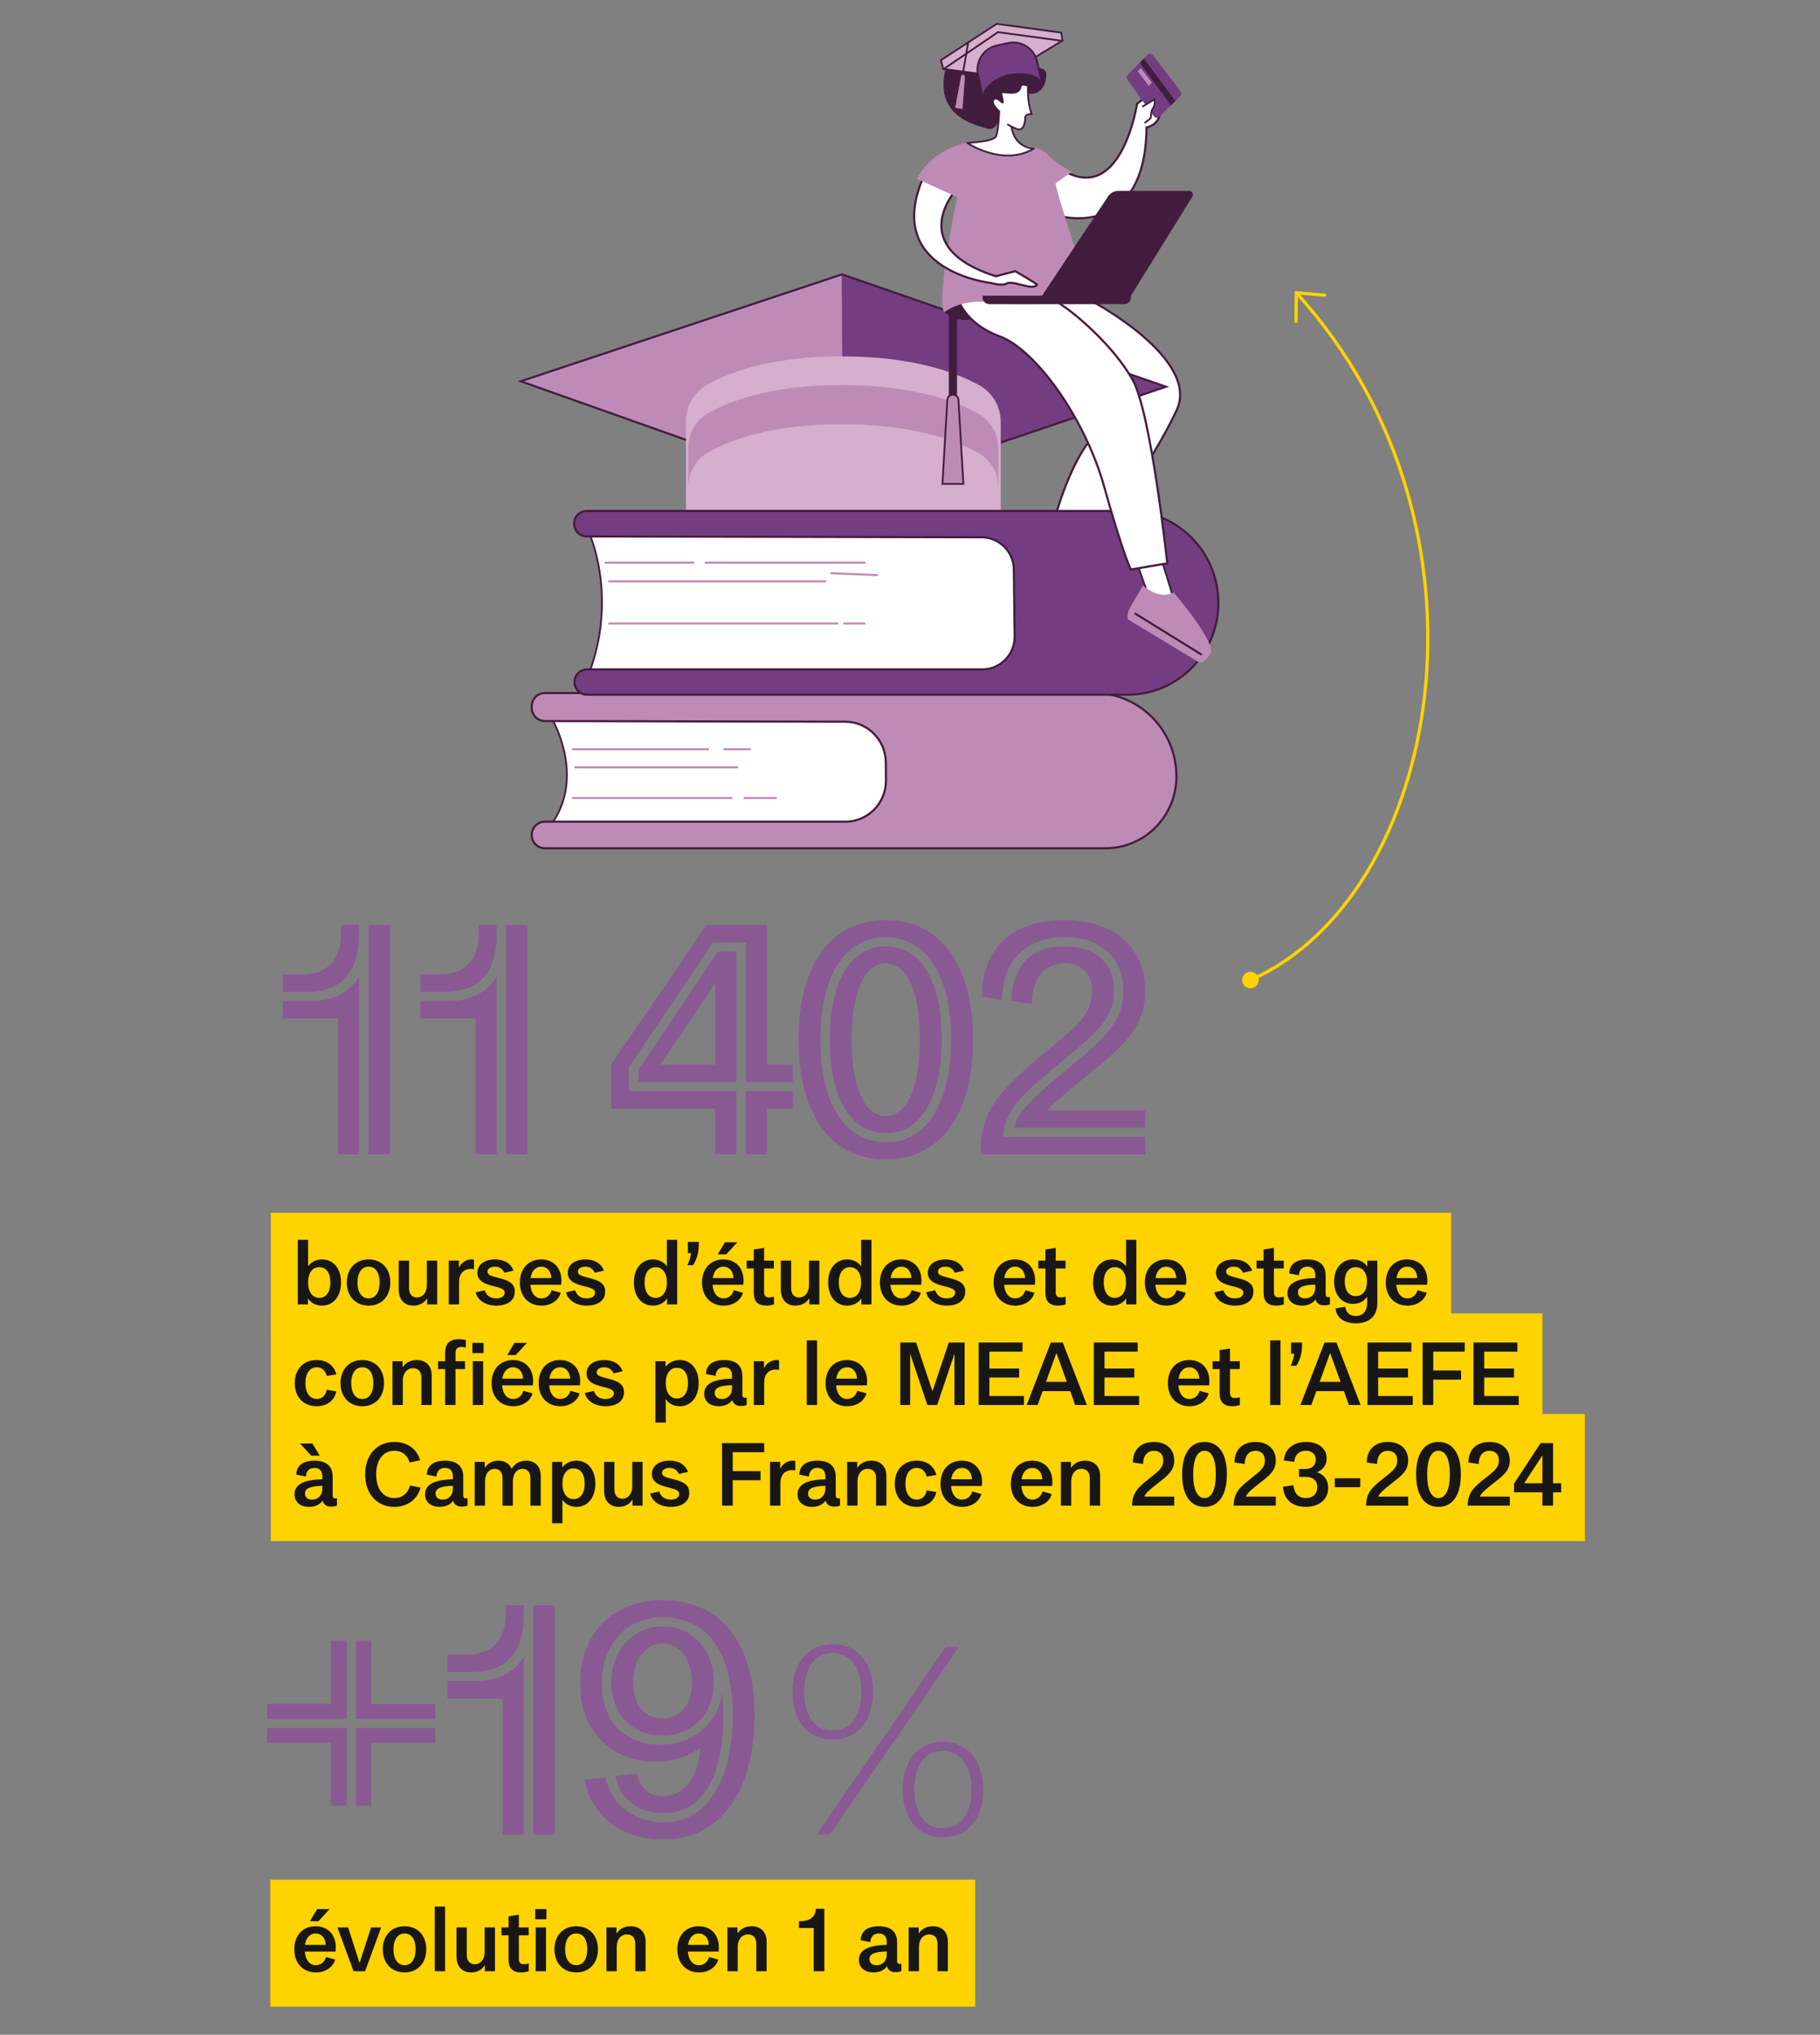 <?xml version="1.0" encoding="UTF-8"?>
<svg id="Calque_1" data-name="Calque 1" xmlns="http://www.w3.org/2000/svg" width="151.694mm" height="169.514mm" viewBox="0 0 430 480.513">
  <rect x="0" y="0" width="430" height="480.513" fill="#808080" stroke="none"/>
  <g>
    <line x1="63.998" y1="301.412" x2="342.851" y2="301.412" style="fill: none; stroke: #ffd300; stroke-miterlimit: 10; stroke-width: 30px;"/>
    <line x1="63.998" y1="325.167" x2="364.414" y2="325.167" style="fill: none; stroke: #ffd300; stroke-miterlimit: 10; stroke-width: 30px;"/>
    <line x1="63.998" y1="348.922" x2="374.454" y2="348.922" style="fill: none; stroke: #ffd300; stroke-miterlimit: 10; stroke-width: 30px;"/>
  </g>
  <g>
    <path d="M80.573,302.85c0,3.277-1.791,5.476-4.478,5.476-1.404,0-2.606-.59-3.339-1.69v1.404h-2.402v-15.267h2.443v6.27c.712-1.038,1.913-1.628,3.318-1.628,2.646,0,4.458,2.137,4.458,5.435ZM78.049,302.85c0-2.301-.997-3.603-2.626-3.603s-2.626,1.364-2.626,3.603c0,2.219,1.017,3.644,2.646,3.644s2.606-1.404,2.606-3.644Z" style="fill: #181716;"/>
    <path d="M81.94,302.87c0-3.257,2.056-5.456,5.15-5.456,3.074,0,5.13,2.158,5.13,5.435,0,3.257-2.035,5.476-5.13,5.476-3.074,0-5.15-2.199-5.15-5.456ZM89.696,302.85c0-2.321-.977-3.726-2.606-3.726s-2.626,1.425-2.626,3.746c0,2.3.997,3.745,2.626,3.745s2.606-1.445,2.606-3.766Z" style="fill: #181716;"/>
    <path d="M103.297,297.699v10.341h-2.382v-1.445c-.692,1.12-1.853,1.731-3.257,1.731-2.158,0-3.461-1.445-3.461-3.868v-6.758h2.443v6.535c0,1.344.712,2.158,1.873,2.158,1.405,0,2.341-1.181,2.341-2.891v-5.802h2.443Z" style="fill: #181716;"/>
    <path d="M106.027,308.04v-10.341h2.402v1.71c.448-1.14,1.629-1.995,2.972-1.995.204,0,.407.021.59.061v2.239c-.366-.04-.529-.061-.733-.061-1.771,0-2.789,1.16-2.789,3.134v5.252h-2.443Z" style="fill: #181716;"/>
    <path d="M112.38,305.19l2.158-.489c.325,1.16,1.242,1.914,2.707,1.914,1.201,0,1.995-.509,1.995-1.344,0-.692-.57-1.058-2.402-1.486-2.158-.53-4.051-1.14-4.051-3.216,0-1.914,1.649-3.155,4.194-3.155,2.158,0,3.725.957,4.336,2.646l-2.158.509c-.407-.916-1.14-1.445-2.199-1.445-1.038,0-1.791.449-1.791,1.201,0,.692.631.957,2.728,1.486,2.748.671,3.725,1.506,3.725,3.257,0,2.015-1.689,3.257-4.336,3.257-2.545,0-4.438-1.222-4.906-3.135Z" style="fill: #181716;"/>
    <path d="M132.576,303.399h-7.267c.163,2.015,1.16,3.216,2.606,3.216,1.16,0,2.097-.753,2.402-1.934l2.178.611c-.529,1.832-2.341,3.034-4.56,3.034-3.054,0-5.11-2.178-5.11-5.436,0-3.317,2.015-5.475,5.048-5.475,2.87,0,4.763,1.974,4.763,4.987,0,.346-.02.651-.061.997ZM130.255,301.812c-.061-1.609-.977-2.688-2.381-2.688-1.323,0-2.26.998-2.524,2.688h4.906Z" style="fill: #181716;"/>
    <path d="M133.738,305.19l2.158-.489c.325,1.16,1.242,1.914,2.707,1.914,1.201,0,1.995-.509,1.995-1.344,0-.692-.57-1.058-2.402-1.486-2.158-.53-4.051-1.14-4.051-3.216,0-1.914,1.649-3.155,4.194-3.155,2.158,0,3.725.957,4.336,2.646l-2.158.509c-.407-.916-1.14-1.445-2.199-1.445-1.038,0-1.791.449-1.791,1.201,0,.692.631.957,2.728,1.486,2.748.671,3.725,1.506,3.725,3.257,0,2.015-1.689,3.257-4.336,3.257-2.545,0-4.438-1.222-4.906-3.135Z" style="fill: #181716;"/>
    <path d="M157.559,292.773h2.443v15.267h-2.402v-1.404c-.753,1.099-1.954,1.69-3.359,1.69-2.687,0-4.478-2.219-4.478-5.476,0-3.298,1.832-5.435,4.478-5.435,1.384,0,2.606.59,3.318,1.628v-6.27ZM157.559,302.85c0-2.219-.997-3.603-2.646-3.603-1.608,0-2.626,1.323-2.626,3.603,0,2.26.997,3.644,2.606,3.644,1.649,0,2.667-1.404,2.667-3.644Z" style="fill: #181716;"/>
    <path d="M162.407,298.778c.468-.957.733-1.914.855-2.85h-.753v-2.646h2.586v.692c0,1.791-.428,3.358-1.344,4.804h-1.343Z" style="fill: #181716;"/>
    <path d="M175.618,303.399h-7.267c.163,2.015,1.16,3.216,2.606,3.216,1.16,0,2.097-.753,2.402-1.934l2.178.611c-.529,1.832-2.341,3.034-4.56,3.034-3.054,0-5.11-2.178-5.11-5.436,0-3.317,2.015-5.475,5.048-5.475,2.87,0,4.763,1.974,4.763,4.987,0,.346-.02.651-.061.997ZM173.298,301.812c-.061-1.609-.977-2.688-2.381-2.688-1.323,0-2.26.998-2.524,2.688h4.906ZM174.214,293.363l-2.646,2.87h-2.015l1.73-2.87h2.932Z" style="fill: #181716;"/>
    <path d="M178.084,295.073l2.442-.386v3.012h2.321v1.853h-2.321v5.578c0,.854.346,1.262,1.222,1.262.244,0,.631-.062,1.12-.184v1.832c-.611.183-1.262.285-1.771.285-2.056,0-3.013-.977-3.013-3.054v-5.72h-1.669v-1.853h1.669v-2.626Z" style="fill: #181716;"/>
    <path d="M193.577,297.699v10.341h-2.382v-1.445c-.692,1.12-1.853,1.731-3.257,1.731-2.158,0-3.461-1.445-3.461-3.868v-6.758h2.443v6.535c0,1.344.712,2.158,1.873,2.158,1.405,0,2.341-1.181,2.341-2.891v-5.802h2.443Z" style="fill: #181716;"/>
    <path d="M203.453,292.773h2.442v15.267h-2.402v-1.404c-.753,1.099-1.954,1.69-3.358,1.69-2.687,0-4.479-2.219-4.479-5.476,0-3.298,1.832-5.435,4.479-5.435,1.384,0,2.606.59,3.318,1.628v-6.27ZM203.453,302.85c0-2.219-.998-3.603-2.647-3.603-1.608,0-2.626,1.323-2.626,3.603,0,2.26.998,3.644,2.606,3.644,1.649,0,2.667-1.404,2.667-3.644Z" style="fill: #181716;"/>
    <path d="M217.645,303.399h-7.268c.163,2.015,1.16,3.216,2.606,3.216,1.16,0,2.096-.753,2.402-1.934l2.178.611c-.529,1.832-2.341,3.034-4.559,3.034-3.053,0-5.11-2.178-5.11-5.436,0-3.317,2.015-5.475,5.048-5.475,2.87,0,4.764,1.974,4.764,4.987,0,.346-.021.651-.061.997ZM215.323,301.812c-.061-1.609-.977-2.688-2.382-2.688-1.323,0-2.26.998-2.524,2.688h4.905Z" style="fill: #181716;"/>
    <path d="M218.807,305.19l2.157-.489c.326,1.16,1.242,1.914,2.708,1.914,1.2,0,1.995-.509,1.995-1.344,0-.692-.57-1.058-2.402-1.486-2.158-.53-4.051-1.14-4.051-3.216,0-1.914,1.649-3.155,4.194-3.155,2.158,0,3.725.957,4.336,2.646l-2.158.509c-.407-.916-1.14-1.445-2.198-1.445-1.038,0-1.791.449-1.791,1.201,0,.692.631.957,2.728,1.486,2.748.671,3.726,1.506,3.726,3.257,0,2.015-1.69,3.257-4.336,3.257-2.544,0-4.437-1.222-4.905-3.135Z" style="fill: #181716;"/>
    <path d="M244.5,303.399h-7.268c.163,2.015,1.16,3.216,2.606,3.216,1.16,0,2.096-.753,2.402-1.934l2.178.611c-.529,1.832-2.341,3.034-4.559,3.034-3.053,0-5.11-2.178-5.11-5.436,0-3.317,2.015-5.475,5.048-5.475,2.87,0,4.764,1.974,4.764,4.987,0,.346-.021.651-.061.997ZM242.179,301.812c-.061-1.609-.977-2.688-2.382-2.688-1.323,0-2.26.998-2.524,2.688h4.905Z" style="fill: #181716;"/>
    <path d="M246.986,295.073l2.442-.386v3.012h2.321v1.853h-2.321v5.578c0,.854.346,1.262,1.222,1.262.244,0,.631-.062,1.119-.184v1.832c-.61.183-1.262.285-1.771.285-2.055,0-3.012-.977-3.012-3.054v-5.72h-1.669v-1.853h1.669v-2.626Z" style="fill: #181716;"/>
    <path d="M266.042,292.773h2.442v15.267h-2.402v-1.404c-.753,1.099-1.954,1.69-3.358,1.69-2.688,0-4.479-2.219-4.479-5.476,0-3.298,1.832-5.435,4.479-5.435,1.384,0,2.606.59,3.318,1.628v-6.27ZM266.042,302.85c0-2.219-.998-3.603-2.647-3.603-1.608,0-2.626,1.323-2.626,3.603,0,2.26.998,3.644,2.606,3.644,1.649,0,2.667-1.404,2.667-3.644Z" style="fill: #181716;"/>
    <path d="M280.233,303.399h-7.268c.163,2.015,1.16,3.216,2.606,3.216,1.16,0,2.096-.753,2.402-1.934l2.178.611c-.529,1.832-2.341,3.034-4.559,3.034-3.053,0-5.11-2.178-5.11-5.436,0-3.317,2.015-5.475,5.048-5.475,2.87,0,4.764,1.974,4.764,4.987,0,.346-.021.651-.061.997ZM277.912,301.812c-.061-1.609-.977-2.688-2.382-2.688-1.322,0-2.26.998-2.524,2.688h4.905Z" style="fill: #181716;"/>
    <path d="M286.894,305.19l2.157-.489c.326,1.16,1.242,1.914,2.708,1.914,1.2,0,1.995-.509,1.995-1.344,0-.692-.57-1.058-2.402-1.486-2.158-.53-4.051-1.14-4.051-3.216,0-1.914,1.649-3.155,4.194-3.155,2.158,0,3.725.957,4.336,2.646l-2.158.509c-.407-.916-1.14-1.445-2.198-1.445-1.038,0-1.791.449-1.791,1.201,0,.692.631.957,2.728,1.486,2.748.671,3.726,1.506,3.726,3.257,0,2.015-1.69,3.257-4.336,3.257-2.544,0-4.437-1.222-4.905-3.135Z" style="fill: #181716;"/>
    <path d="M298.54,295.073l2.442-.386v3.012h2.321v1.853h-2.321v5.578c0,.854.346,1.262,1.222,1.262.244,0,.631-.062,1.119-.184v1.832c-.61.183-1.262.285-1.771.285-2.055,0-3.012-.977-3.012-3.054v-5.72h-1.669v-1.853h1.669v-2.626Z" style="fill: #181716;"/>
    <path d="M314.216,306.249v1.771c-.346.163-.957.244-1.425.244-1.058,0-1.832-.549-1.955-1.425-.651.936-1.771,1.486-3.216,1.486-2.035,0-3.44-1.099-3.44-2.952,0-2.28,2.077-3.461,6.576-3.562v-.631c0-1.323-.631-2.056-1.852-2.056s-1.975.733-2.015,2.036l-2.28-.427c.021-2.117,1.547-3.318,4.295-3.318,2.768,0,4.295,1.303,4.295,3.745v4.438c0,.508.204.732.631.732.122,0,.265-.02.387-.081ZM310.755,304.051v-.692c-2.911.081-4.092.61-4.092,1.811,0,.916.652,1.445,1.669,1.445,1.466,0,2.423-1.058,2.423-2.565Z" style="fill: #181716;"/>
    <path d="M323.033,297.699h2.382v9.975c0,3.033-1.771,4.824-5.069,4.824-2.747,0-4.58-1.241-4.804-3.501l2.28-.408c.203,1.405,1.099,2.178,2.504,2.178,1.709,0,2.687-1.14,2.687-3.155v-1.385c-.733,1.099-1.934,1.69-3.339,1.69-2.666,0-4.478-2.158-4.478-5.272,0-3.176,1.852-5.232,4.478-5.232,1.445,0,2.647.611,3.359,1.689v-1.404ZM322.971,302.646c0-2.097-.997-3.4-2.646-3.4-1.609,0-2.606,1.242-2.606,3.38s.976,3.46,2.606,3.46,2.646-1.343,2.646-3.439Z" style="fill: #181716;"/>
    <path d="M337.163,303.399h-7.268c.163,2.015,1.16,3.216,2.606,3.216,1.16,0,2.096-.753,2.402-1.934l2.178.611c-.529,1.832-2.341,3.034-4.559,3.034-3.053,0-5.11-2.178-5.11-5.436,0-3.317,2.015-5.475,5.048-5.475,2.87,0,4.764,1.974,4.764,4.987,0,.346-.021.651-.061.997ZM334.842,301.812c-.061-1.609-.977-2.688-2.382-2.688-1.323,0-2.26.998-2.524,2.688h4.905Z" style="fill: #181716;"/>
  </g>
  <g>
    <path d="M69.642,326.632c0-3.298,2.056-5.456,5.171-5.456,2.402,0,4.112,1.262,4.661,3.379l-2.26.387c-.366-1.323-1.221-2.056-2.402-2.056-1.629,0-2.647,1.445-2.647,3.746,0,2.32,1.038,3.745,2.687,3.745,1.201,0,2.056-.773,2.361-2.178l2.26.387c-.509,2.219-2.239,3.502-4.661,3.502-3.115,0-5.171-2.158-5.171-5.456Z" style="fill: #181716;"/>
    <path d="M80.454,326.632c0-3.257,2.056-5.456,5.15-5.456,3.074,0,5.13,2.158,5.13,5.435,0,3.257-2.035,5.476-5.13,5.476-3.074,0-5.15-2.199-5.15-5.456ZM88.209,326.611c0-2.321-.977-3.726-2.606-3.726s-2.626,1.425-2.626,3.746c0,2.3.997,3.745,2.626,3.745s2.606-1.445,2.606-3.766Z" style="fill: #181716;"/>
    <path d="M92.731,331.802v-10.341h2.382v1.445c.692-1.119,1.893-1.73,3.338-1.73,2.178,0,3.542,1.384,3.542,3.582v7.044h-2.442v-6.535c0-1.323-.733-2.158-1.954-2.158-1.445,0-2.422,1.181-2.422,2.891v5.802h-2.443Z" style="fill: #181716;"/>
    <path d="M105.172,331.802v-8.488h-1.669v-1.853h1.669v-1.933c0-2.239,1.079-3.278,3.216-3.278.529,0,1.099.062,1.669.184v1.791c-.428-.102-.733-.143-1.018-.143-.957,0-1.425.468-1.425,1.445v1.933h2.24v1.853h-2.24v8.488h-2.442ZM114.251,319.527h-2.646v-2.402h2.646v2.402ZM111.706,331.802v-10.341h2.443v10.341h-2.443Z" style="fill: #181716;"/>
    <path d="M125.897,327.16h-7.267c.163,2.015,1.16,3.216,2.606,3.216,1.16,0,2.097-.753,2.402-1.934l2.178.611c-.529,1.832-2.341,3.034-4.56,3.034-3.054,0-5.11-2.178-5.11-5.436,0-3.317,2.015-5.475,5.048-5.475,2.87,0,4.763,1.974,4.763,4.987,0,.346-.02.651-.061.997ZM123.577,325.573c-.061-1.609-.977-2.688-2.381-2.688-1.323,0-2.26.998-2.524,2.688h4.906ZM124.493,317.125l-2.646,2.87h-2.015l1.73-2.87h2.932Z" style="fill: #181716;"/>
    <path d="M137.014,327.16h-7.267c.163,2.015,1.16,3.216,2.606,3.216,1.16,0,2.097-.753,2.402-1.934l2.178.611c-.529,1.832-2.341,3.034-4.56,3.034-3.054,0-5.11-2.178-5.11-5.436,0-3.317,2.015-5.475,5.048-5.475,2.87,0,4.763,1.974,4.763,4.987,0,.346-.02.651-.061.997ZM134.694,325.573c-.061-1.609-.977-2.688-2.381-2.688-1.323,0-2.26.998-2.524,2.688h4.906Z" style="fill: #181716;"/>
    <path d="M138.177,328.952l2.158-.489c.325,1.16,1.242,1.914,2.707,1.914,1.201,0,1.995-.509,1.995-1.344,0-.692-.57-1.058-2.402-1.486-2.158-.53-4.051-1.14-4.051-3.216,0-1.914,1.649-3.155,4.194-3.155,2.158,0,3.725.957,4.336,2.646l-2.158.509c-.407-.916-1.14-1.445-2.199-1.445-1.038,0-1.791.449-1.791,1.201,0,.692.631.957,2.728,1.486,2.748.671,3.725,1.506,3.725,3.257,0,2.015-1.689,3.257-4.336,3.257-2.545,0-4.438-1.222-4.906-3.135Z" style="fill: #181716;"/>
    <path d="M165.071,326.611c0,3.277-1.791,5.476-4.478,5.476-1.384,0-2.565-.59-3.298-1.69v5.557h-2.443v-14.494h2.402v1.323c.733-1.017,1.954-1.608,3.359-1.608,2.646,0,4.458,2.137,4.458,5.435ZM162.547,326.611c0-2.301-.997-3.603-2.626-3.603s-2.626,1.364-2.626,3.603c0,2.219,1.017,3.644,2.646,3.644s2.606-1.404,2.606-3.644Z" style="fill: #181716;"/>
    <path d="M176.413,330.01v1.771c-.346.163-.956.244-1.425.244-1.059,0-1.832-.549-1.954-1.425-.651.936-1.771,1.486-3.216,1.486-2.036,0-3.44-1.099-3.44-2.952,0-2.28,2.076-3.461,6.575-3.562v-.631c0-1.323-.631-2.056-1.853-2.056s-1.974.733-2.015,2.036l-2.28-.427c.02-2.117,1.547-3.318,4.295-3.318,2.768,0,4.295,1.303,4.295,3.745v4.438c0,.508.203.732.631.732.122,0,.265-.02.387-.081ZM172.952,327.812v-.692c-2.911.081-4.092.61-4.092,1.811,0,.916.651,1.445,1.669,1.445,1.466,0,2.422-1.058,2.422-2.565Z" style="fill: #181716;"/>
    <path d="M178.105,331.802v-10.341h2.402v1.71c.448-1.14,1.629-1.995,2.972-1.995.204,0,.407.021.59.061v2.239c-.366-.04-.529-.061-.733-.061-1.771,0-2.789,1.16-2.789,3.134v5.252h-2.443Z" style="fill: #181716;"/>
    <path d="M190.607,331.802v-15.267h2.443v15.267h-2.443Z" style="fill: #181716;"/>
    <path d="M204.796,327.16h-7.268c.163,2.015,1.161,3.216,2.606,3.216,1.161,0,2.097-.753,2.402-1.934l2.178.611c-.53,1.832-2.341,3.034-4.56,3.034-3.053,0-5.109-2.178-5.109-5.436,0-3.317,2.015-5.475,5.048-5.475,2.87,0,4.764,1.974,4.764,4.987,0,.346-.021.651-.062.997ZM202.476,325.573c-.062-1.609-.977-2.688-2.382-2.688-1.323,0-2.26.998-2.524,2.688h4.906Z" style="fill: #181716;"/>
    <path d="M224.159,317.044h3.745v14.758h-2.402v-12.112l-4.091,12.112h-2.301l-4.071-12.112v12.112h-2.342v-14.758h3.746l3.867,11.501,3.848-11.501Z" style="fill: #181716;"/>
    <path d="M231.226,331.802v-14.758h10.362v2.137h-7.837v4.01h7.044v2.117h-7.044v4.356h8.163v2.137h-10.687Z" style="fill: #181716;"/>
    <path d="M254.029,331.802l-1.181-3.277h-6.514l-1.181,3.277h-2.586l5.7-14.758h2.829l5.7,14.758h-2.768ZM247.128,326.326h4.926l-2.463-6.819-2.463,6.819Z" style="fill: #181716;"/>
    <path d="M258.429,331.802v-14.758h10.362v2.137h-7.837v4.01h7.044v2.117h-7.044v4.356h8.163v2.137h-10.687Z" style="fill: #181716;"/>
    <path d="M285.671,327.16h-7.268c.163,2.015,1.16,3.216,2.606,3.216,1.16,0,2.096-.753,2.402-1.934l2.178.611c-.529,1.832-2.341,3.034-4.559,3.034-3.053,0-5.11-2.178-5.11-5.436,0-3.317,2.015-5.475,5.048-5.475,2.87,0,4.764,1.974,4.764,4.987,0,.346-.021.651-.061.997ZM283.35,325.573c-.061-1.609-.977-2.688-2.382-2.688-1.323,0-2.26.998-2.524,2.688h4.905Z" style="fill: #181716;"/>
    <path d="M288.156,318.834l2.442-.386v3.012h2.321v1.853h-2.321v5.578c0,.854.346,1.262,1.222,1.262.244,0,.631-.062,1.119-.184v1.832c-.61.183-1.262.285-1.771.285-2.055,0-3.012-.977-3.012-3.054v-5.72h-1.669v-1.853h1.669v-2.626Z" style="fill: #181716;"/>
    <path d="M300.088,331.802v-15.267h2.442v15.267h-2.442Z" style="fill: #181716;"/>
    <path d="M304.934,322.539c.468-.957.732-1.914.854-2.85h-.753v-2.646h2.585v.692c0,1.791-.428,3.358-1.344,4.804h-1.343Z" style="fill: #181716;"/>
    <path d="M318.696,331.802l-1.181-3.277h-6.514l-1.181,3.277h-2.586l5.7-14.758h2.829l5.7,14.758h-2.768ZM311.795,326.326h4.926l-2.463-6.819-2.463,6.819Z" style="fill: #181716;"/>
    <path d="M323.095,331.802v-14.758h10.362v2.137h-7.837v4.01h7.044v2.117h-7.044v4.356h8.163v2.137h-10.687Z" style="fill: #181716;"/>
    <path d="M336.106,331.802v-14.758h9.954v2.137h-7.43v4.458h6.576v2.158h-6.576v6.005h-2.524Z" style="fill: #181716;"/>
    <path d="M348.139,331.802v-14.758h10.362v2.137h-7.837v4.01h7.044v2.117h-7.044v4.356h8.163v2.137h-10.687Z" style="fill: #181716;"/>
  </g>
  <g>
    <path d="M79.616,353.772v1.771c-.346.163-.956.244-1.425.244-1.059,0-1.832-.549-1.954-1.425-.651.936-1.771,1.486-3.216,1.486-2.036,0-3.44-1.099-3.44-2.952,0-2.28,2.076-3.461,6.575-3.562v-.631c0-1.323-.631-2.056-1.853-2.056s-1.974.733-2.015,2.036l-2.28-.427c.02-2.117,1.547-3.318,4.295-3.318,2.768,0,4.295,1.303,4.295,3.745v4.438c0,.508.203.732.631.732.122,0,.265-.02.387-.081ZM75.545,343.757h-2.015l-2.646-2.87h2.931l1.73,2.87ZM76.156,351.574v-.692c-2.911.081-4.092.61-4.092,1.811,0,.916.651,1.445,1.669,1.445,1.466,0,2.422-1.058,2.422-2.565Z" style="fill: #181716;"/>
    <path d="M86.277,348.174c0-4.559,2.728-7.654,6.901-7.654,3.033,0,5.353,1.649,6.086,4.336l-2.483.509c-.529-1.771-1.832-2.769-3.624-2.769-2.626,0-4.275,2.158-4.275,5.598,0,3.42,1.649,5.578,4.275,5.578,1.832,0,3.175-1.058,3.725-2.972l2.483.509c-.753,2.809-3.114,4.54-6.209,4.54-4.112,0-6.881-3.074-6.881-7.675Z" style="fill: #181716;"/>
    <path d="M110.463,353.772v1.771c-.346.163-.956.244-1.425.244-1.059,0-1.832-.549-1.954-1.425-.651.936-1.771,1.486-3.216,1.486-2.036,0-3.44-1.099-3.44-2.952,0-2.28,2.076-3.461,6.575-3.562v-.631c0-1.323-.631-2.056-1.853-2.056s-1.974.733-2.015,2.036l-2.28-.427c.02-2.117,1.547-3.318,4.295-3.318,2.768,0,4.295,1.303,4.295,3.745v4.438c0,.508.203.732.631.732.122,0,.265-.02.387-.081ZM107.003,351.574v-.692c-2.911.081-4.092.61-4.092,1.811,0,.916.651,1.445,1.669,1.445,1.466,0,2.422-1.058,2.422-2.565Z" style="fill: #181716;"/>
    <path d="M127.749,348.52v7.044h-2.443v-6.535c0-1.323-.692-2.158-1.853-2.158-1.343,0-2.28,1.181-2.28,2.891v5.802h-2.443v-6.535c0-1.323-.692-2.158-1.832-2.158-1.364,0-2.3,1.181-2.3,2.891v5.802h-2.443v-10.341h2.382v1.445c.671-1.119,1.832-1.73,3.216-1.73,1.486,0,2.606.712,3.115,1.933.753-1.262,1.974-1.933,3.46-1.933,2.117,0,3.42,1.384,3.42,3.582Z" style="fill: #181716;"/>
    <path d="M140.659,350.373c0,3.277-1.791,5.476-4.478,5.476-1.384,0-2.565-.59-3.298-1.69v5.557h-2.443v-14.494h2.402v1.323c.733-1.017,1.954-1.608,3.359-1.608,2.646,0,4.458,2.137,4.458,5.435ZM138.135,350.373c0-2.301-.997-3.603-2.626-3.603s-2.626,1.364-2.626,3.603c0,2.219,1.017,3.644,2.646,3.644s2.606-1.404,2.606-3.644Z" style="fill: #181716;"/>
    <path d="M151.818,345.222v10.341h-2.382v-1.445c-.692,1.12-1.853,1.731-3.257,1.731-2.158,0-3.461-1.445-3.461-3.868v-6.758h2.443v6.535c0,1.344.712,2.158,1.873,2.158,1.405,0,2.341-1.181,2.341-2.891v-5.802h2.443Z" style="fill: #181716;"/>
    <path d="M153.612,352.713l2.158-.489c.325,1.16,1.242,1.914,2.707,1.914,1.201,0,1.995-.509,1.995-1.344,0-.692-.57-1.058-2.402-1.486-2.158-.53-4.051-1.14-4.051-3.216,0-1.914,1.649-3.155,4.194-3.155,2.158,0,3.725.957,4.336,2.646l-2.158.509c-.407-.916-1.14-1.445-2.199-1.445-1.038,0-1.791.449-1.791,1.201,0,.692.631.957,2.728,1.486,2.748.671,3.725,1.506,3.725,3.257,0,2.015-1.689,3.257-4.336,3.257-2.545,0-4.438-1.222-4.906-3.135Z" style="fill: #181716;"/>
    <path d="M170.593,355.563v-14.758h9.954v2.137h-7.43v4.458h6.575v2.158h-6.575v6.005h-2.524Z" style="fill: #181716;"/>
    <path d="M181.933,355.563v-10.341h2.402v1.71c.448-1.14,1.629-1.995,2.972-1.995.204,0,.407.021.59.061v2.239c-.366-.04-.529-.061-.733-.061-1.771,0-2.789,1.16-2.789,3.134v5.252h-2.443Z" style="fill: #181716;"/>
    <path d="M198.465,353.772v1.771c-.346.163-.957.244-1.425.244-1.059,0-1.832-.549-1.954-1.425-.651.936-1.771,1.486-3.216,1.486-2.036,0-3.44-1.099-3.44-2.952,0-2.28,2.076-3.461,6.575-3.562v-.631c0-1.323-.631-2.056-1.853-2.056s-1.974.733-2.015,2.036l-2.28-.427c.02-2.117,1.547-3.318,4.295-3.318,2.768,0,4.295,1.303,4.295,3.745v4.438c0,.508.204.732.631.732.122,0,.265-.02.387-.081ZM195.004,351.574v-.692c-2.911.081-4.092.61-4.092,1.811,0,.916.651,1.445,1.669,1.445,1.466,0,2.422-1.058,2.422-2.565Z" style="fill: #181716;"/>
    <path d="M200.157,355.563v-10.341h2.382v1.445c.692-1.119,1.893-1.73,3.339-1.73,2.178,0,3.542,1.384,3.542,3.582v7.044h-2.443v-6.535c0-1.323-.732-2.158-1.954-2.158-1.445,0-2.423,1.181-2.423,2.891v5.802h-2.442Z" style="fill: #181716;"/>
    <path d="M211.396,350.393c0-3.298,2.056-5.456,5.17-5.456,2.402,0,4.113,1.262,4.662,3.379l-2.26.387c-.366-1.323-1.222-2.056-2.402-2.056-1.628,0-2.646,1.445-2.646,3.746,0,2.32,1.038,3.745,2.687,3.745,1.201,0,2.056-.773,2.361-2.178l2.26.387c-.509,2.219-2.239,3.502-4.662,3.502-3.114,0-5.17-2.158-5.17-5.456Z" style="fill: #181716;"/>
    <path d="M231.959,350.922h-7.268c.163,2.015,1.16,3.216,2.606,3.216,1.16,0,2.096-.753,2.402-1.934l2.178.611c-.529,1.832-2.341,3.034-4.559,3.034-3.053,0-5.11-2.178-5.11-5.436,0-3.317,2.015-5.475,5.048-5.475,2.87,0,4.764,1.974,4.764,4.987,0,.346-.021.651-.061.997ZM229.638,349.335c-.061-1.609-.977-2.688-2.382-2.688-1.323,0-2.26.998-2.524,2.688h4.905Z" style="fill: #181716;"/>
    <path d="M248.574,350.922h-7.268c.163,2.015,1.16,3.216,2.606,3.216,1.16,0,2.096-.753,2.402-1.934l2.178.611c-.529,1.832-2.341,3.034-4.559,3.034-3.053,0-5.11-2.178-5.11-5.436,0-3.317,2.015-5.475,5.048-5.475,2.87,0,4.764,1.974,4.764,4.987,0,.346-.021.651-.061.997ZM246.253,349.335c-.061-1.609-.977-2.688-2.382-2.688-1.323,0-2.26.998-2.524,2.688h4.905Z" style="fill: #181716;"/>
    <path d="M250.652,355.563v-10.341h2.382v1.445c.692-1.119,1.893-1.73,3.339-1.73,2.178,0,3.542,1.384,3.542,3.582v7.044h-2.443v-6.535c0-1.323-.732-2.158-1.954-2.158-1.445,0-2.423,1.181-2.423,2.891v5.802h-2.442Z" style="fill: #181716;"/>
    <path d="M270.34,353.426h7.084v2.137h-9.954c.041-3.175,1.507-4.397,4.214-6.535,2.157-1.709,3.155-2.463,3.155-4.132,0-1.466-.855-2.28-2.219-2.28-1.568,0-2.545,1.161-2.545,3.115l-2.422-.366c0-3.053,1.914-4.845,4.946-4.845,2.972,0,4.824,1.69,4.824,4.377,0,2.402-1.506,3.542-3.867,5.374-1.669,1.323-2.748,2.137-3.216,3.155Z" style="fill: #181716;"/>
    <path d="M279.3,348.174c0-4.905,1.914-7.654,5.272-7.654s5.293,2.728,5.293,7.634-1.914,7.695-5.293,7.695c-3.358,0-5.272-2.769-5.272-7.675ZM287.26,348.154c0-3.562-.957-5.558-2.688-5.558-1.709,0-2.666,1.996-2.666,5.578,0,3.562.957,5.598,2.666,5.598,1.731,0,2.688-2.036,2.688-5.618Z" style="fill: #181716;"/>
    <path d="M294.346,353.426h7.084v2.137h-9.954c.041-3.175,1.507-4.397,4.214-6.535,2.157-1.709,3.155-2.463,3.155-4.132,0-1.466-.855-2.28-2.219-2.28-1.568,0-2.545,1.161-2.545,3.115l-2.422-.366c0-3.053,1.914-4.845,4.946-4.845,2.972,0,4.824,1.69,4.824,4.377,0,2.402-1.506,3.542-3.867,5.374-1.669,1.323-2.748,2.137-3.216,3.155Z" style="fill: #181716;"/>
    <path d="M313.81,351.35c0,2.728-2.117,4.499-5.333,4.499-3.196,0-5.15-1.751-5.354-4.764l2.483-.325c.143,1.913,1.181,3.012,2.911,3.012,1.649,0,2.707-.997,2.707-2.565s-.998-2.443-2.789-2.443h-1.527v-1.852h1.466c1.547,0,2.504-.876,2.504-2.219,0-1.282-.936-2.097-2.382-2.097-1.588,0-2.585.977-2.707,2.626l-2.463-.325c.183-2.687,2.219-4.377,5.251-4.377,2.911,0,4.865,1.547,4.865,3.867,0,1.547-.855,2.728-2.32,3.278,1.73.549,2.687,1.873,2.687,3.685Z" style="fill: #181716;"/>
    <path d="M315.36,351.207v-2.117h6.025v2.117h-6.025Z" style="fill: #181716;"/>
    <path d="M325.621,353.426h7.084v2.137h-9.954c.041-3.175,1.507-4.397,4.214-6.535,2.157-1.709,3.155-2.463,3.155-4.132,0-1.466-.855-2.28-2.219-2.28-1.568,0-2.545,1.161-2.545,3.115l-2.422-.366c0-3.053,1.914-4.845,4.946-4.845,2.972,0,4.824,1.69,4.824,4.377,0,2.402-1.506,3.542-3.867,5.374-1.669,1.323-2.748,2.137-3.216,3.155Z" style="fill: #181716;"/>
    <path d="M334.581,348.174c0-4.905,1.914-7.654,5.272-7.654s5.293,2.728,5.293,7.634-1.914,7.695-5.293,7.695c-3.358,0-5.272-2.769-5.272-7.675ZM342.54,348.154c0-3.562-.957-5.558-2.688-5.558-1.709,0-2.666,1.996-2.666,5.578,0,3.562.957,5.598,2.666,5.598,1.731,0,2.688-2.036,2.688-5.618Z" style="fill: #181716;"/>
    <path d="M349.627,353.426h7.084v2.137h-9.954c.041-3.175,1.507-4.397,4.214-6.535,2.157-1.709,3.155-2.463,3.155-4.132,0-1.466-.855-2.28-2.219-2.28-1.568,0-2.545,1.161-2.545,3.115l-2.422-.366c0-3.053,1.914-4.845,4.946-4.845,2.972,0,4.824,1.69,4.824,4.377,0,2.402-1.506,3.542-3.867,5.374-1.669,1.323-2.748,2.137-3.216,3.155Z" style="fill: #181716;"/>
    <path d="M368.847,350.271v2.137h-1.914v3.155h-2.524v-3.155h-6.697v-2.056l6.27-9.547h2.952v9.466h1.914ZM360.113,350.271h4.295v-6.576l-4.295,6.576Z" style="fill: #181716;"/>
  </g>
  <g>
    <path d="M66.757,234.228v-4.106h4.629c5.898,0,9.183-3.434,9.183-9.78v-1.867h4.256v1.867c0,9.332-4.106,13.886-12.393,13.886h-5.674ZM84.824,272.602h-5.002v-32.103h-13.065v-4.106h6.421c5.45,0,9.332-1.942,11.647-5.749v41.958ZM87.064,218.475h5.002v54.127h-5.002v-54.127Z" style="fill: #895994;"/>
    <path d="M99.308,234.228v-4.106h4.629c5.898,0,9.183-3.434,9.183-9.78v-1.867h4.256v1.867c0,9.332-4.106,13.886-12.393,13.886h-5.674ZM117.375,272.602h-5.002v-32.103h-13.065v-4.106h6.421c5.45,0,9.332-1.942,11.647-5.749v41.958ZM119.614,218.475h5.002v54.127h-5.002v-54.127Z" style="fill: #895994;"/>
    <path d="M168.962,272.602v-10.826h-24.488v-10.527l22.397-32.774h14.334v32.924h6.122v4.107h-11.124v-32.925h-7.765l-19.859,29.415v5.674h25.383v14.931h-5.002ZM150.82,255.506v-2.912l18.814-27.847h4.33v30.759h-23.144ZM155.972,251.399h12.991v-19.187l-12.991,19.187ZM176.204,272.602v-14.931h11.124v4.106h-6.122v10.826h-5.002Z" style="fill: #895994;"/>
    <path d="M188.672,245.501c0-17.693,7.615-28.22,20.606-28.22,12.841,0,20.606,10.377,20.606,28.146s-7.69,28.37-20.606,28.37-20.606-10.527-20.606-28.295ZM224.732,245.427c0-14.931-5.824-24.114-15.454-24.114-9.706,0-15.454,9.108-15.454,24.189s5.749,24.264,15.454,24.264c9.631,0,15.454-9.183,15.454-24.338ZM196.063,245.501c0-13.886,4.927-22.024,13.215-22.024,8.212,0,13.214,8.138,13.214,21.95,0,13.961-5.002,22.173-13.214,22.173s-13.215-8.138-13.215-22.099ZM217.34,245.427c0-11.273-3.061-17.918-8.063-17.918s-8.063,6.645-8.063,17.992c0,11.273,3.061,18.068,8.063,18.068s8.063-6.869,8.063-18.142Z" style="fill: #895994;"/>
    <path d="M231.675,272.602c0-10.751,4.405-15.007,15.828-24.563,7.167-5.972,10.527-8.511,10.527-14.035,0-4.031-2.389-6.495-6.495-6.495-4.853,0-7.765,3.584-7.765,9.631l-4.778-.746c.074-8.288,4.704-12.916,12.468-12.916,7.317,0,11.722,3.957,11.722,10.527,0,6.421-3.658,9.556-13.29,17.47-9.183,7.615-12.617,11.273-12.841,17.023h33.521v4.106h-38.896ZM231.973,235.348c0-11.497,7.391-18.067,19.411-18.067s19.187,6.57,19.187,16.797c0,8.362-4.778,12.617-13.662,19.859-4.405,3.584-7.541,6.122-9.556,8.288h23.218v4.106h-30.983c.822-3.359,3.584-6.495,11.796-13.214,9.631-7.913,14.035-11.647,14.035-19.112,0-7.765-5.375-12.692-13.961-12.692-9.033,0-14.632,5.599-14.708,14.782l-4.778-.747Z" style="fill: #895994;"/>
  </g>
  <g>
    <path d="M295.427,231.438c45.163-19.743,61.157-106.963,10.853-162.294" style="fill: none; stroke: #ffd300; stroke-width: .765px;"/>
    <path d="M294.854,229.566c-1.034.316-1.616,1.411-1.3,2.445.316,1.034,1.411,1.616,2.445,1.3,1.034-.316,1.616-1.41,1.3-2.445-.316-1.034-1.411-1.616-2.445-1.3" style="fill: #ffd300;"/>
    <polyline points="306.201 76.173 306.279 69.144 313.285 69.732" style="fill: none; stroke: #ffd300; stroke-width: .765px;"/>
    <path d="M258.12,71.207s25.521,13.586,19.88,25.671c-5.64,12.083-18.923,31.073-22.066,32.89l-6.842-6.942s3.845-14.818,10.043-20.604c6.199-5.786-14.057-34.961-14.057-34.961l13.043,3.946Z" style="fill: #fff;"/>
    <path d="M258.12,71.207s25.521,13.586,19.88,25.671c-5.64,12.083-18.923,31.073-22.066,32.89l-6.842-6.942s3.845-14.818,10.043-20.604c6.199-5.786-14.057-34.961-14.057-34.961l13.043,3.946Z" style="fill: none; stroke: #421c3d; stroke-miterlimit: 10; stroke-width: .5px;"/>
    <path d="M139.503,158.105c6.125-17.298,0-31.44,0-31.44l4.354-3.98,127.497,2.581-1.435,35.807h-128.457l-1.958-2.969Z" style="fill: #fff;"/>
    <path d="M139.503,158.105c6.125-17.298,0-31.44,0-31.44l4.354-3.98,127.497,2.581-1.435,35.807h-128.457l-1.958-2.969Z" style="fill: none; stroke: #421c3d; stroke-miterlimit: 10; stroke-width: .42px;"/>
    <path d="M130.674,194.07c7.345-10.958,0-23.808,0-23.808l.72-2.689s85.846-2.369,85.749-1.204-.257,29.944-.737,30.107c-.48.161-82.468.807-82.468.807l-3.264-3.213Z" style="fill: #fff;"/>
    <path d="M130.674,194.07c7.345-10.958,0-23.808,0-23.808l.72-2.689s85.846-2.369,85.749-1.204-.257,29.944-.737,30.107c-.48.161-82.468.807-82.468.807l-3.264-3.213Z" style="fill: none; stroke: #421c3d; stroke-miterlimit: 10; stroke-width: .42px;"/>
    <path d="M261.197,200.318h-132.469c-1.712,0-3.099-1.405-3.099-3.138s1.388-3.138,3.099-3.138h71.018c5.319,0,9.619-4.39,9.576-9.776l-.033-4.211c-.042-5.316-4.304-9.607-9.556-9.618l-71.011-.162c-1.709-.004-3.093-1.407-3.093-3.138v-.339c0-1.732,1.388-3.138,3.099-3.138h129.759c10.746,0,19.456,8.82,19.456,19.701,0,9.365-7.499,16.957-16.747,16.957" style="fill: #be8bb7;"/>
    <path d="M261.197,200.318h-132.469c-1.712,0-3.099-1.405-3.099-3.138s1.388-3.138,3.099-3.138h71.018c5.319,0,9.619-4.39,9.576-9.776l-.033-4.211c-.042-5.316-4.304-9.607-9.556-9.618l-71.011-.162c-1.709-.004-3.093-1.407-3.093-3.138v-.339c0-1.732,1.388-3.138,3.099-3.138h129.759c10.746,0,19.456,8.82,19.456,19.701,0,9.365-7.499,16.957-16.747,16.957Z" style="fill: none; stroke: #421c3d; stroke-miterlimit: 10; stroke-width: .5px;"/>
    <path d="M266.404,164.061h-127.71c-1.634,0-2.957-1.339-2.957-2.991s1.324-2.989,2.957-2.989h93.405c4.251,0,7.682-3.51,7.629-7.806l-.189-15.774c-.051-4.217-3.444-7.611-7.616-7.619l-93.328-.203c-1.668-.005-3.002-1.401-2.95-3.085v-.02c.052-1.614,1.361-2.896,2.957-2.896h127.802c11.852,0,21.46,9.712,21.46,21.692s-9.608,21.691-21.46,21.691" style="fill: #743d81;"/>
    <path d="M266.404,164.061h-127.71c-1.634,0-2.957-1.339-2.957-2.991s1.324-2.989,2.957-2.989h93.405c4.251,0,7.682-3.51,7.629-7.806l-.189-15.774c-.051-4.217-3.444-7.611-7.616-7.619l-93.328-.203c-1.668-.005-3.002-1.401-2.95-3.085v-.02c.052-1.614,1.361-2.896,2.957-2.896h127.802c11.852,0,21.46,9.712,21.46,21.692s-9.608,21.691-21.46,21.691Z" style="fill: none; stroke: #421c3d; stroke-miterlimit: 10; stroke-width: .5px;"/>
  </g>
  <path d="M143.907,147.241h53.927M199.436,147.241h4.856M207.205,135.802l-10.786-.439M195.005,137.281h-51.098M143.059,132.871h20.788M166.722,132.871h37.57M175.924,188.455h7.354M135.304,188.455h37.508M135.903,181.198h38.253M171.115,176.93h6.081M135.304,176.93h31.994" style="fill: none; stroke: #be8bb7; stroke-linecap: round; stroke-miterlimit: 10; stroke-width: .491px;"/>
  <polyline points="199.332 117.08 123.033 90.036 199.011 64.764" style="fill: #be8bb7;"/>
  <polyline points="199.332 117.08 123.033 90.036 199.011 64.764" style="fill: none; stroke: #421c3d; stroke-miterlimit: 10; stroke-width: .491px;"/>
  <polyline points="198.861 64.764 275.478 91.326 199.182 117.081" style="fill: #743d81;"/>
  <polyline points="198.861 64.764 275.478 91.326 199.182 117.081" style="fill: none; stroke: #421c3d; stroke-miterlimit: 10; stroke-width: .491px;"/>
  <g>
    <path d="M162.069,120.37v-20.83c0-3.62,1.934-6.956,5.049-8.706,5.417-3.044,15.321-6.675,31.739-6.675,16.504,0,26.715,3.664,32.375,6.736,3.212,1.745,5.208,5.114,5.208,8.794v20.681h-74.371Z" style="fill: #d6afce;"/>
    <path d="M230.972,97.592c-5.378-2.92-15.515-6.67-32.115-6.67-16.476,0-26.294,3.694-31.472,6.604-2.959,1.663-4.769,4.821-4.769,8.226v9.257c0-3.405,1.81-6.564,4.769-8.226,5.178-2.91,14.996-6.606,31.472-6.606,16.6,0,26.738,3.751,32.115,6.671,3.038,1.65,4.921,4.843,4.921,8.312v-9.257c0-3.469-1.883-6.662-4.921-8.312" style="fill: #be8bb7;"/>
  </g>
  <rect x="224.169" y="73.049" width="1.937" height="28.183" style="fill: #421c3d;"/>
  <g>
    <path d="M227.614,114.276s-1.169-19.82-1.169-19.839c0-.679-.586-1.229-1.311-1.229s-1.311.55-1.311,1.229c0,.006-1.163,19.839-1.163,19.839h4.954Z" style="fill: #be8bb7;"/>
    <path d="M227.614,114.276s-1.169-19.82-1.169-19.839c0-.679-.586-1.229-1.311-1.229s-1.311.55-1.311,1.229c0,.006-1.163,19.839-1.163,19.839h4.954Z" style="fill: none; stroke: #421c3d; stroke-miterlimit: 10; stroke-width: .42px;"/>
  </g>
  <polygon points="273.69 129.735 277.342 141.563 271.5 141.155 267.622 130.092 273.69 129.735" style="fill: #fff;"/>
  <polygon points="273.69 129.735 277.342 141.563 271.5 141.155 267.622 130.092 273.69 129.735" style="fill: none; stroke: #421c3d; stroke-miterlimit: 10; stroke-width: .42px;"/>
  <g>
    <path d="M223.117,73.752s2.855,2.681,7.277,1.474c4.422-1.208.681-5.158.681-5.158l-7.502,1.97-.455,1.714Z" style="fill: #421c3d;"/>
    <path d="M226.203,70.129s1.32,6.106,9.962,9.289c8.642,3.184,20.258,19.55,24.715,35.522,4.455,15.972,6.295,19.551,6.295,19.551l8.606-1.453s-3.772-35.153-8.081-43.137c-4.31-7.985-14.344-16.728-18.625-18.963-4.283-2.236-21.52-4.059-21.52-4.059l-1.353,3.249Z" style="fill: #fff;"/>
    <path d="M226.203,70.129s1.32,6.106,9.962,9.289c8.642,3.184,20.258,19.55,24.715,35.522,4.455,15.972,6.295,19.551,6.295,19.551l8.606-1.453s-3.772-35.153-8.081-43.137c-4.31-7.985-14.344-16.728-18.625-18.963-4.283-2.236-21.52-4.059-21.52-4.059l-1.353,3.249Z" style="fill: none; stroke: #421c3d; stroke-miterlimit: 10; stroke-width: .5px;"/>
    <path d="M250.948,51.129s19.67,5.16,19.941-21.022c0,0,2.918-.487,3.19-3.517l.611-6.552-6.043,4.45s-3.473,22.901-16.562,16.252l-8.363-1.683-5.843,12.861,11.757.693,1.311-1.483Z" style="fill: #fff;"/>
    <path d="M250.948,51.129s19.67,5.16,19.941-21.022c0,0,2.918-.487,3.19-3.517l.611-6.552-6.043,4.45s-3.473,22.901-16.562,16.252l-8.363-1.683-5.843,12.861,11.757.693,1.311-1.483Z" style="fill: none; stroke: #421c3d; stroke-miterlimit: 10; stroke-width: .5px;"/>
    <path d="M228.726,33.623c-.18-.024-8.545,1.534-12.091,8.611l9.518,4.303s-5.121,24.59-3.037,27.213c0,0,3.675-3.193,10.766-2.389,7.092.805,12.713.585,15.204-.235,2.492-.819,5.396-10.913,5.396-10.913,0,0-5.043-15.414-5.071-16.938l3.79-2.672s-4.317-2.369-5.614-4.014c-1.296-1.645-4.308-2.091-6.104-2.375l-12.757-.591Z" style="fill: #be8bb7;"/>
    <path d="M244.67,15.949s2.48-.038,2.548,1.535c.068,1.575-.815,5.341-4.508,4.565-3.693-.775-6.753,6.366-6.753,6.366,0,0-.787,2.565-2.631,1.952-1.845-.614-12.531-2.31-10.036-13.577,2.493-11.268,21.38-.842,21.38-.842" style="fill: #421c3d;"/>
    <path d="M238.131,29.411s.266.251,1.981,1.005c1.797.791,2.093-1.609,2.1-2.608.005-1,1.555-.869,1.555-.869-1.145-2.73-.876-6.656-.876-6.656-1.361-.62-1.759.018-1.759.018-.165,2.682-4.287,1.13-4.528,1.538-.242.408.911,3.076-.032,2.196-.943-.88-1.618-1.095-1.979-.262-.361.832,1.485,2.523,1.485,2.523,0,0-.18,4.692-.783,5.933-.602,1.241-6.768,1.522-6.768,1.522,0,0,8.391,5.7,15.763,1.338,0,0-4.501.061-5.319-5.141" style="fill: #fff;"/>
    <path d="M238.131,29.411s.266.251,1.981,1.005c1.797.791,2.093-1.609,2.1-2.608.005-1,1.555-.869,1.555-.869-1.145-2.73-.876-6.656-.876-6.656-1.361-.62-1.759.018-1.759.018-.165,2.682-4.287,1.13-4.528,1.538-.242.408.911,3.076-.032,2.196-.943-.88-1.618-1.095-1.979-.262-.361.832,1.485,2.523,1.485,2.523,0,0-.18,4.692-.783,5.933-.602,1.241-6.768,1.522-6.768,1.522,0,0,8.391,5.7,15.763,1.338,0,0-4.501.061-5.319-5.141" style="fill: none; stroke: #421c3d; stroke-linecap: round; stroke-linejoin: round; stroke-width: .42px;"/>
    <path d="M225.71,45.067s-11.914,13.319,9.556,20.17l4.618-1.193s5.352,3.089,5.151,3.244c-.194.148-.645.663-2.395.304-1.75-.358-3.813-1.164-4.814-.626-1,.537-2.924.093-3.518-.11,0,0-25.47-2.677-16.356-24.539l7.157-.698.6,3.447Z" style="fill: #fff;"/>
    <path d="M225.71,45.067s-11.914,13.319,9.556,20.17l4.618-1.193s5.352,3.089,5.151,3.244c-.194.148-.645.663-2.395.304-1.75-.358-3.813-1.164-4.814-.626-1,.537-2.924.093-3.518-.11,0,0-25.47-2.677-16.356-24.539l7.157-.698.6,3.447Z" style="fill: none; stroke: #421c3d; stroke-miterlimit: 10; stroke-width: .5px;"/>
    <path d="M226.153,46.538l-9.517-4.303s8.54-2.271,8.568-2.129c.027.141,2.221,5.403,2.221,5.403l-1.272,1.028Z" style="fill: #be8bb7;"/>
    <path d="M246.207,69.817l15.583-23.428c.542-.815,1.453-1.303,2.43-1.303h16.76c.689,0,1.11.76.744,1.347l-14.523,23.385v.42c0,.878-.709,1.589-1.581,1.589h-31.875c-.874,0-1.582-.711-1.582-1.589v-.42h14.043Z" style="fill: #421c3d;"/>
    <path d="M271.143,12.945l-4.724,4.76c-.295.297-.331.764-.086,1.103l6.287,8.665c.306.421.912.471,1.28.106l4.949-4.893c.306-.301.339-.783.079-1.124l-6.512-8.533c-.312-.409-.912-.448-1.274-.083" style="fill: #743d81;"/>
  </g>
  <polygon points="276.637 24.891 269.294 14.816 270.279 13.825 277.688 23.852 276.637 24.891" style="fill: #421c3d;"/>
  <polygon points="268.81 16.845 271.427 20.273 272.126 19.498 269.509 16.069 268.81 16.845" style="fill: #be8bb7;"/>
  <g>
    <path d="M270.01,25.133l2.74-1.682s.298,1.222-.281,1.985c-.581.762-.516,1.956-.564,2.301-.049.345-1.35,1.196-1.35,1.196" style="fill: #fff;"/>
    <path d="M270.01,25.133l2.74-1.682s.298,1.222-.281,1.985c-.581.762-.516,1.956-.564,2.301-.049.345-1.35,1.196-1.35,1.196" style="fill: none; stroke: #421c3d; stroke-linecap: round; stroke-linejoin: round; stroke-width: .42px;"/>
  </g>
  <polygon points="251.012 9.586 235.796 7.515 222.858 16.275 236.933 18.191 251.012 9.586" style="fill: #d6afce;"/>
  <polygon points="251.012 9.586 235.796 7.515 222.858 16.275 236.933 18.191 251.012 9.586" style="fill: none; stroke: #421c3d; stroke-linecap: round; stroke-linejoin: round; stroke-width: .42px;"/>
  <polygon points="222.304 14.214 222.865 16.347 235.801 7.587 251.011 9.66 250.75 7.711 235.492 5.633 222.304 14.214" style="fill: #d6afce;"/>
  <g>
    <polygon points="250.751 7.711 235.493 5.633 222.303 14.214 222.866 16.346 235.8 7.588 251.012 9.659 250.751 7.711" style="fill: none; stroke: #421c3d; stroke-linecap: round; stroke-linejoin: round; stroke-width: .42px;"/>
    <path d="M235.487,10.748l2.668-.59c3.13-.692,6.225,1.305,6.911,4.461l1.091,5.131c-1.311-2.462-4.982-2.453-7.456-2.072-2.475.381-6.58,2.61-6.407,5.765l-.262-1.27-.97-4.457c-.687-3.156,1.293-6.276,4.425-6.968" style="fill: #743d81;"/>
    <path d="M235.487,10.748l2.668-.59c3.13-.692,6.225,1.305,6.911,4.461l1.091,5.131c-1.311-2.462-4.982-2.453-7.456-2.072-2.475.381-6.58,2.61-6.407,5.765l-.262-1.27-.97-4.457c-.687-3.156,1.293-6.276,4.425-6.968Z" style="fill: none; stroke: #421c3d; stroke-linecap: round; stroke-linejoin: round; stroke-width: .42px;"/>
  </g>
  <line x1="228.754" y1="10.049" x2="227.301" y2="18.466" style="fill: none; stroke: #421c3d; stroke-linecap: round; stroke-linejoin: round; stroke-width: .42px;"/>
  <g>
    <path d="M225.66,25.477s1.399-7.432,1.399-7.44c.035-.256.269-.436.524-.403.255.035.435.27.402.526-.001.003-.578,7.55-.578,7.55l-1.747-.233Z" style="fill: #be8bb7;"/>
    <path d="M270.047,138.291s3.857,3.514,7.245,1.607c0,0,10.265,12.021,8.702,14.456-1.562,2.436-2.425,2.265-3.298,1.713-.874-.554-16.284-9.848-16.284-9.848,0,0-.221-1.241.508-2.601.73-1.361,3.126-5.327,3.126-5.327" style="fill: #be8bb7;"/>
  </g>
  <line x1="268.081" y1="144.82" x2="283.916" y2="154.613" style="fill: none; stroke: #421c3d; stroke-miterlimit: 10; stroke-width: .491px;"/>
  <g>
    <line x1="63.882" y1="458.884" x2="230.403" y2="458.884" style="fill: none; stroke: #ffd300; stroke-miterlimit: 10; stroke-width: 30px;"/>
    <g>
      <path d="M79.277,460.87h-7.267c.163,2.015,1.16,3.216,2.606,3.216,1.16,0,2.097-.753,2.402-1.934l2.178.611c-.529,1.832-2.341,3.034-4.56,3.034-3.054,0-5.11-2.178-5.11-5.436,0-3.317,2.015-5.475,5.048-5.475,2.87,0,4.763,1.974,4.763,4.987,0,.346-.02.651-.061.997ZM76.956,459.282c-.061-1.609-.977-2.688-2.381-2.688-1.323,0-2.26.998-2.524,2.688h4.906ZM77.873,450.834l-2.646,2.87h-2.015l1.73-2.87h2.932Z" style="fill: #181716;"/>
      <path d="M87.666,455.17h2.382l-3.786,10.341h-2.728l-3.807-10.341h2.524l2.707,8.407,2.707-8.407Z" style="fill: #181716;"/>
      <path d="M90.437,460.341c0-3.257,2.056-5.456,5.15-5.456,3.074,0,5.13,2.158,5.13,5.435,0,3.257-2.035,5.476-5.13,5.476-3.074,0-5.15-2.199-5.15-5.456ZM98.193,460.32c0-2.321-.977-3.726-2.606-3.726s-2.626,1.425-2.626,3.746c0,2.3.997,3.745,2.626,3.745s2.606-1.445,2.606-3.766Z" style="fill: #181716;"/>
      <path d="M102.715,465.511v-15.267h2.443v15.267h-2.443Z" style="fill: #181716;"/>
      <path d="M116.945,455.17v10.341h-2.382v-1.445c-.692,1.12-1.853,1.731-3.257,1.731-2.158,0-3.461-1.445-3.461-3.868v-6.758h2.443v6.535c0,1.344.712,2.158,1.873,2.158,1.405,0,2.341-1.181,2.341-2.891v-5.802h2.443Z" style="fill: #181716;"/>
      <path d="M120.144,452.544l2.442-.386v3.012h2.321v1.853h-2.321v5.578c0,.854.346,1.262,1.222,1.262.244,0,.631-.062,1.12-.184v1.832c-.611.183-1.262.285-1.771.285-2.056,0-3.013-.977-3.013-3.054v-5.72h-1.669v-1.853h1.669v-2.626Z" style="fill: #181716;"/>
      <path d="M129.102,453.237h-2.646v-2.402h2.646v2.402ZM126.558,465.511v-10.341h2.443v10.341h-2.443Z" style="fill: #181716;"/>
      <path d="M130.996,460.341c0-3.257,2.056-5.456,5.15-5.456,3.074,0,5.13,2.158,5.13,5.435,0,3.257-2.035,5.476-5.13,5.476-3.074,0-5.15-2.199-5.15-5.456ZM138.752,460.32c0-2.321-.977-3.726-2.606-3.726s-2.626,1.425-2.626,3.746c0,2.3.997,3.745,2.626,3.745s2.606-1.445,2.606-3.766Z" style="fill: #181716;"/>
      <path d="M143.274,465.511v-10.341h2.382v1.445c.692-1.119,1.893-1.73,3.338-1.73,2.178,0,3.542,1.384,3.542,3.582v7.044h-2.442v-6.535c0-1.323-.733-2.158-1.954-2.158-1.445,0-2.422,1.181-2.422,2.891v5.802h-2.443Z" style="fill: #181716;"/>
      <path d="M169.782,460.87h-7.267c.163,2.015,1.16,3.216,2.606,3.216,1.16,0,2.097-.753,2.402-1.934l2.178.611c-.529,1.832-2.341,3.034-4.56,3.034-3.054,0-5.11-2.178-5.11-5.436,0-3.317,2.015-5.475,5.048-5.475,2.87,0,4.763,1.974,4.763,4.987,0,.346-.02.651-.061.997ZM167.461,459.282c-.061-1.609-.977-2.688-2.381-2.688-1.323,0-2.26.998-2.524,2.688h4.906Z" style="fill: #181716;"/>
      <path d="M171.861,465.511v-10.341h2.382v1.445c.692-1.119,1.893-1.73,3.338-1.73,2.178,0,3.542,1.384,3.542,3.582v7.044h-2.442v-6.535c0-1.323-.733-2.158-1.954-2.158-1.445,0-2.422,1.181-2.422,2.891v5.802h-2.443Z" style="fill: #181716;"/>
      <path d="M192.241,465.511v-10.219h-3.481v-1.587c2.524,0,3.847-.855,4.03-2.952h1.975v14.758h-2.524Z" style="fill: #181716;"/>
      <path d="M212.967,463.72v1.771c-.346.163-.957.244-1.425.244-1.058,0-1.832-.549-1.955-1.425-.651.936-1.771,1.486-3.216,1.486-2.035,0-3.44-1.099-3.44-2.952,0-2.28,2.077-3.461,6.576-3.562v-.631c0-1.323-.631-2.056-1.852-2.056s-1.975.733-2.015,2.036l-2.28-.427c.021-2.117,1.547-3.318,4.295-3.318,2.768,0,4.295,1.303,4.295,3.745v4.438c0,.508.204.732.631.732.122,0,.265-.02.387-.081ZM209.506,461.522v-.692c-2.911.081-4.092.61-4.092,1.811,0,.916.652,1.445,1.669,1.445,1.466,0,2.423-1.058,2.423-2.565Z" style="fill: #181716;"/>
      <path d="M214.68,465.511v-10.341h2.382v1.445c.692-1.119,1.893-1.73,3.339-1.73,2.178,0,3.542,1.384,3.542,3.582v7.044h-2.443v-6.535c0-1.323-.732-2.158-1.954-2.158-1.445,0-2.423,1.181-2.423,2.891v5.802h-2.442Z" style="fill: #181716;"/>
    </g>
    <path d="M81.884,405.885h-18.814v-3.509h15.081v-14.931h3.733v18.44ZM81.884,426.416h-3.733v-14.856h-15.081v-3.509h18.814v18.366ZM84.124,387.445h3.583v14.931h15.156v3.509h-18.739v-18.44ZM84.124,408.05h18.739v3.509h-15.156v14.856h-3.583v-18.366Z" style="fill: #895994;"/>
  </g>
  <g>
    <path d="M105.7,394.836v-4.106h4.629c5.898,0,9.183-3.434,9.183-9.78v-1.867h4.256v1.867c0,9.332-4.106,13.886-12.393,13.886h-5.674ZM123.767,433.21h-5.002v-32.103h-13.065v-4.106h6.421c5.45,0,9.332-1.942,11.647-5.749v41.958ZM126.007,379.083h5.002v54.127h-5.002v-54.127Z" style="fill: #895994;"/>
    <path d="M178.267,405.064c0,17.769-7.913,29.34-21.576,29.34-9.706,0-16.948-5.45-18.59-14.111l4.928-.597c1.493,6.57,6.943,10.676,13.662,10.676,10.601,0,16.424-10.228,16.424-25.309,0-15.454-6.346-23.144-16.499-23.144-8.884,0-14.409,6.57-14.409,15.752,0,8.885,5.45,14.334,13.812,14.334,7.764,0,13.662-5.002,14.633-12.468.149,2.538.224,3.732.224,5.525,0,14.856-5.002,23.144-14.185,23.144-5.823,0-10.079-3.285-11.348-8.81l4.927-.597c1.045,3.509,3.21,5.375,6.421,5.375,4.927,0,8.361-4.48,8.735-11.423-2.837,2.09-6.57,3.285-10.751,3.285-10.229,0-17.62-7.316-17.62-18.366,0-11.572,7.317-19.784,19.561-19.784,13.065,0,21.651,9.257,21.651,27.175ZM168.637,397.299c0,7.391-4.928,12.543-12.095,12.543-7.092,0-12.095-4.928-12.095-12.543,0-7.54,5.151-13.214,12.17-13.214s12.02,5.599,12.02,13.214ZM163.485,397.299c0-5.301-2.762-9.183-6.943-9.183-4.031,0-6.943,3.733-6.943,9.183,0,5.375,2.762,8.511,6.943,8.511,4.33,0,6.943-3.36,6.943-8.511Z" style="fill: #895994;"/>
  </g>
  <path d="M206.29,399.554c0,6.413-3.36,11.239-9.59,11.239-6.169,0-9.468-4.826-9.468-11.239s3.298-11.301,9.468-11.301c6.23,0,9.59,4.825,9.59,11.301ZM189.981,399.554c0,5.131,2.199,9.101,6.719,9.101,4.581,0,6.842-3.909,6.842-9.101s-2.26-9.163-6.842-9.163c-4.52,0-6.719,4.032-6.719,9.163ZM192.974,433.21l30.48-44.285h3.116l-30.48,44.285h-3.115ZM232.311,422.704c0,6.353-3.359,11.178-9.59,11.178-6.169,0-9.467-4.825-9.467-11.178,0-6.475,3.298-11.361,9.467-11.361,6.231,0,9.59,4.826,9.59,11.361ZM216.003,422.704c0,5.069,2.199,9.04,6.718,9.04s6.841-3.909,6.841-9.04c0-5.253-2.32-9.223-6.841-9.223s-6.718,4.031-6.718,9.223Z" style="fill: #895994;"/>
</svg>